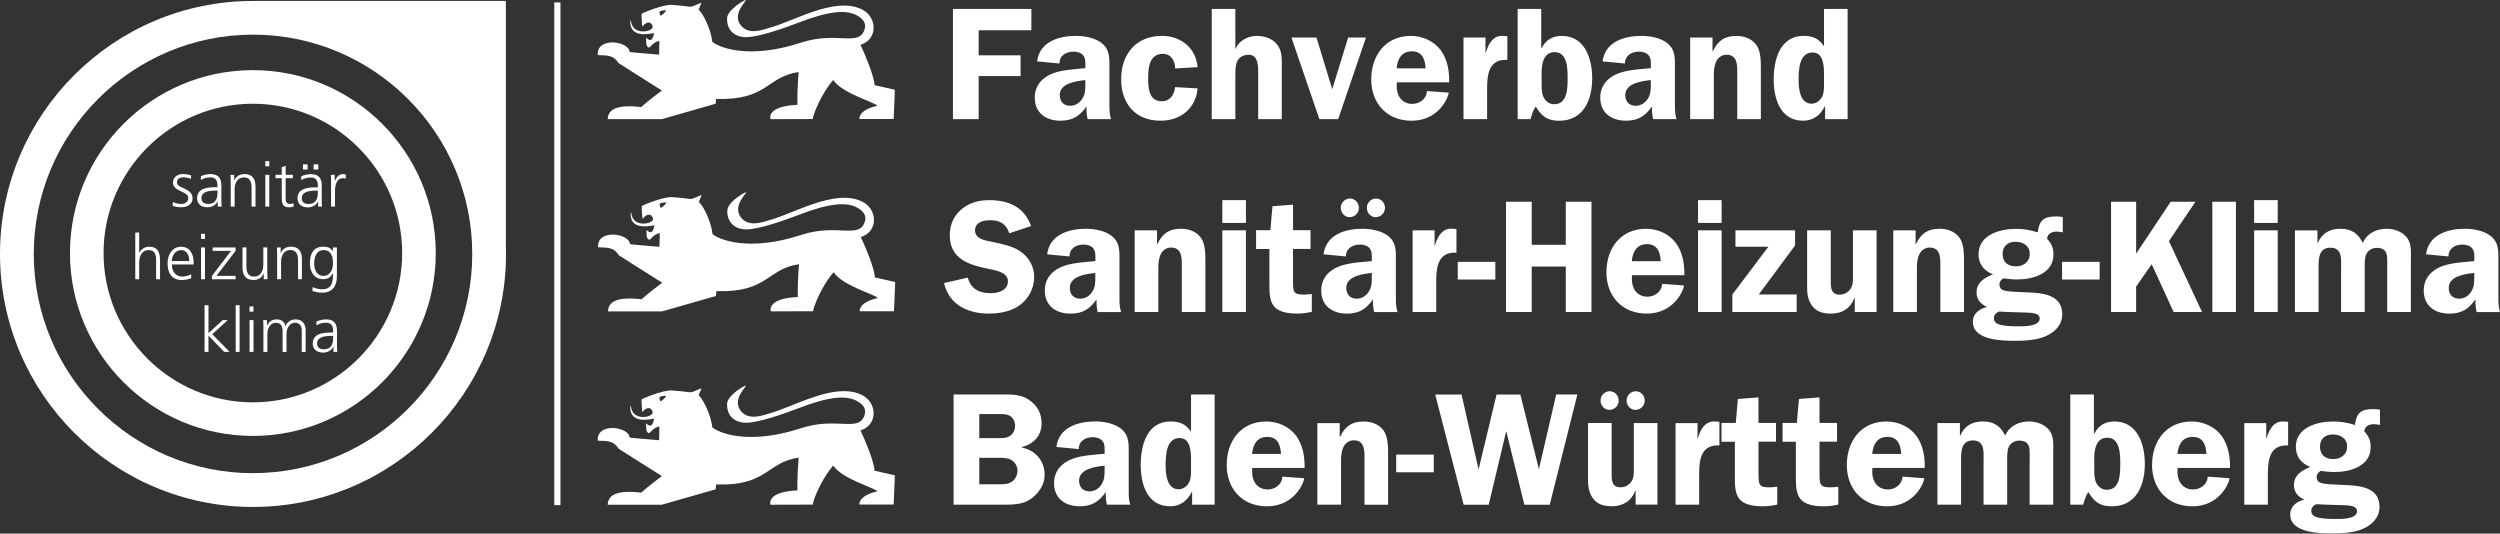 <?xml version="1.0" encoding="UTF-8"?>
<svg id="Ebene_1" data-name="Ebene 1" xmlns="http://www.w3.org/2000/svg" viewBox="0 0 595.28 127.06">
  <rect x="0" y="0" width="595.28" height="127.06" fill="#333333" stroke="none"/>
  <defs>
    <style>
      .cls-1 {
        fill: #fff;
      }
    </style>
  </defs>
  <path class="cls-1" d="M227.06,93.93v26.24h11.74c2.26,0,4.82,0,6.73-1.42,1.84-1.34,3.21-3.37,3.21-5.66,0-3.4-2.22-5.89-5.47-6.54v-.08c2.76-.69,4.75-2.68,4.75-5.66,0-2.49-1.11-4.4-3.21-5.74-1.8-1.15-3.94-1.15-6.01-1.15h-11.74ZM233.18,98.6h3.71c1.03,0,2.64-.12,3.52.38.84.5,1.3,1.41,1.3,2.37,0,.88-.38,1.84-1.11,2.37-.92.69-2.18.61-3.25.61h-4.17v-5.74ZM233.18,109h4.51c.99,0,2.22,0,3.1.5.88.5,1.49,1.53,1.49,2.52,0,1.07-.5,2.14-1.38,2.72-.96.65-2.37.57-3.48.57h-4.24v-6.31ZM269.14,120.17c-.31-.96-.38-1.91-.38-2.91v-9.07c0-2.33.19-4.48-1.8-6.08-1.57-1.3-4.17-1.76-6.16-1.76-4.09,0-8.68,1.38-9.26,6.08l5.32.5c0-1.91,1.57-2.83,3.37-2.83.84,0,1.8.27,2.3.92.57.73.5,1.72.5,2.56v.46c-2.37.23-5.47.38-7.69,1.22-2.56.96-4.36,2.91-4.36,5.78,0,3.67,2.68,5.51,6.12,5.51,2.91,0,4.59-1.11,6.2-3.4-.04.99.04,2.03.27,3.02h5.58ZM263.02,111.64c0,1.38.04,2.52-.76,3.75-.65.99-1.68,1.61-2.83,1.61-1.57,0-2.49-1.03-2.49-2.56,0-2.83,3.94-3.33,6.08-3.56v.77ZM289.22,120.17v-26.24h-5.62v8.87c-1.22-1.8-2.68-2.45-4.86-2.45-5.66,0-7.12,5.7-7.12,10.33s1.53,9.87,7,9.87c2.49,0,4.09-1.34,5.16-3.4h.08v3.02h5.35ZM283.6,112.06c0,.95-.04,1.99-.5,2.87-.46.88-1.42,1.57-2.45,1.57-2.79,0-3.1-3.56-3.1-5.66,0-2.33.11-6.54,3.33-6.54,2.56,0,2.72,3.21,2.72,5.09v2.68ZM310.64,111.41c.04-2.64-.38-5.39-1.99-7.61-1.61-2.22-4.4-3.44-7.11-3.44-6.05,0-9.45,4.63-9.45,10.37s3.79,9.83,9.6,9.83c6.58,0,8.84-5.74,8.84-6.69l-5.2-.38c0,1.8-1.72,3.06-3.44,3.06-2.45,0-3.75-1.87-3.75-4.17l.04-.96h12.47ZM298.14,108.09c.19-2.22,1.15-4.06,3.63-4.06s3.14,1.95,3.25,4.06h-6.89ZM313.7,120.17h5.62v-10.44c0-1.22.08-2.33.65-3.44.46-.88,1.38-1.45,2.37-1.45,2.83,0,2.56,2.91,2.56,4.9v10.44h5.62v-12.01c0-1.76,0-4.21-1.07-5.66-1.15-1.57-2.95-2.14-4.78-2.14-2.83,0-4.44,1.19-5.59,3.67h-.08v-3.29h-5.32v19.43ZM332.45,112.45h8.95v-4.21h-8.95v4.21ZM375.6,93.93h-5.05l-3.83,16.53-.23,1.15h-.08l-4.4-17.67h-5.66l-4.24,17.67h-.08l-4.02-17.67h-6.27l6.77,26.24h5.97l4.13-17.37h.08l4.28,17.37h6.04l6.58-26.24ZM394.65,120.17v-19.43h-5.62v10.44c0,.99.08,2.1-.31,2.98-.5,1.15-1.57,1.87-2.83,1.87-1.99,0-2.14-1.49-2.14-3.06v-12.24h-5.62v12.24c0,1.87-.12,3.71.96,5.39,1.11,1.76,2.79,2.18,4.74,2.18,2.64,0,4.63-1.26,5.55-3.71h.08v3.33h5.2ZM389.41,97.6c1.22,0,2.22-.99,2.22-2.22s-.95-2.22-2.14-2.22-2.18.99-2.18,2.22c0,1.15.88,2.22,2.1,2.22M383.21,97.6c1.22,0,2.22-.99,2.22-2.22s-.96-2.22-2.14-2.22-2.18.99-2.18,2.22c0,1.15.88,2.22,2.1,2.22M398.97,100.74v19.43h5.62v-7.42c0-3.44.54-6.92,4.82-6.69v-5.62l-.96-.08c-2.45-.19-3.6,1.95-4.17,4.02h-.08v-3.63h-5.24ZM422.88,100.7h-4.17v-6.08l-4.9.38-.5,5.7h-3.4v4.48h3.18v8.57c0,1.91,0,4.25,1.57,5.55,1.26,1.03,3.4,1.26,5.01,1.26,1.03,0,2.41-.15,3.52-.42v-4.25c-.65.08-1.38.15-1.87.15-2.41,0-2.6-.57-2.6-3.14v-7.73h4.17v-4.48ZM437.42,100.7h-4.17v-6.08l-4.9.38-.5,5.7h-3.4v4.48h3.17v8.57c0,1.91,0,4.25,1.57,5.55,1.26,1.03,3.4,1.26,5.01,1.26,1.03,0,2.41-.15,3.52-.42v-4.25c-.65.08-1.38.15-1.87.15-2.41,0-2.6-.57-2.6-3.14v-7.73h4.17v-4.48ZM458.31,111.41c.04-2.64-.38-5.39-1.99-7.61-1.61-2.22-4.4-3.44-7.12-3.44-6.04,0-9.45,4.63-9.45,10.37s3.79,9.83,9.6,9.83c6.58,0,8.84-5.74,8.84-6.69l-5.2-.38c0,1.8-1.72,3.06-3.44,3.06-2.45,0-3.75-1.87-3.75-4.17l.04-.96h12.47ZM445.8,108.09c.19-2.22,1.15-4.06,3.64-4.06s3.14,1.95,3.25,4.06h-6.89ZM461.33,100.74v19.43h5.62v-10.29c0-2.1-.11-5.01,2.83-5.01s2.53,2.98,2.53,5.01v10.29h5.62v-10.29c0-1.03-.04-2.56.38-3.48.42-.92,1.46-1.49,2.45-1.49,1.19,0,2.1.35,2.41,1.57.19.73.11,2.64.11,3.4v10.29h5.62v-12.13c0-1.95.27-4.17-1.03-5.7-1.15-1.38-3.02-1.99-4.74-1.99-2.41,0-4.67,1.07-5.66,3.37-1.15-2.3-2.75-3.37-5.32-3.37s-4.4,1.07-5.39,3.37h-.08v-2.98h-5.36ZM498.66,109.23c0-2.07.38-5.01,3.1-5.01,3.1,0,3.1,4.06,3.1,6.24s0,6.16-3.17,6.16c-1.03,0-1.84-.5-2.37-1.34-.61-.96-.65-2.18-.65-3.25v-2.79ZM492.96,120.17h3.06c.35-1.03.57-2.14,1.26-2.98,1.42,2.33,2.75,3.37,5.55,3.37,5.85,0,7.88-5.01,7.88-10.1,0-4.59-1.68-10.1-7.23-10.1-2.18,0-3.79.92-4.75,2.83h-.15v-9.26h-5.62v26.24ZM530.99,111.41c.04-2.64-.38-5.39-1.99-7.61-1.61-2.22-4.4-3.44-7.12-3.44-6.04,0-9.45,4.63-9.45,10.37s3.79,9.83,9.6,9.83c6.58,0,8.84-5.74,8.84-6.69l-5.2-.38c0,1.8-1.72,3.06-3.44,3.06-2.45,0-3.75-1.87-3.75-4.17l.04-.96h12.47ZM518.48,108.09c.19-2.22,1.15-4.06,3.64-4.06s3.14,1.95,3.25,4.06h-6.89ZM534.39,100.74v19.43h5.62v-7.42c0-3.44.54-6.92,4.82-6.69v-5.62l-.96-.08c-2.45-.19-3.6,1.95-4.17,4.02h-.08v-3.63h-5.24ZM546.67,106.44c0,2.33,1.34,3.94,3.44,4.74-1.95.8-3.9,1.91-3.9,4.32,0,1.72.99,2.75,2.49,3.48-1.76.38-3.37,1.53-3.37,3.52,0,4.4,6.93,4.51,10.02,4.51,2.3,0,5.05-.15,7.15-1.03,2.22-.92,4.09-2.68,4.09-5.28,0-4.25-3.83-4.97-7.23-5.16l-2.45-.12c-1.11-.04-3.17-.12-4.17-.38-.73-.23-1.11-.69-1.11-1.49,0-.65.42-1.11.96-1.42.99.15,2.18.27,3.25.27,3.71,0,8.64-1.34,8.64-5.93,0-1.64-.46-2.6-1.53-3.79.15-1.19,1.19-1.68,2.26-1.68.5,0,.99.12,1.49.19v-3.63c-.54-.12-1.03-.15-1.57-.15-2.91,0-4.02.84-4.4,3.79-1.68-.57-3.4-.84-5.16-.84-3.79,0-8.91,1.38-8.91,6.08M555.51,103.46c1.76,0,3.37.92,3.37,2.87s-1.53,2.98-3.37,2.98-3.1-1.03-3.1-2.95,1.3-2.91,3.1-2.91M561.25,121.7c0,1.99-3.9,1.87-5.28,1.87-1.22,0-2.98-.04-4.21-.38-.8-.23-1.42-.65-1.42-1.57,0-.76.54-1.3,1.22-1.57,2.56.19,6.27.19,7.61.31.8.08,2.06.31,2.06,1.34"/>
  <path class="cls-1" d="M245.51,53.82c-1.61-4.55-5.36-6.16-9.95-6.16-2.41,0-4.67.54-6.58,2.14-1.87,1.57-2.83,3.71-2.83,6.16,0,5.74,4.59,7.12,9.26,8.07,1.61.34,4.59.76,4.59,2.95s-2.33,2.83-4.09,2.83c-2.72,0-4.71-.96-5.47-3.71l-5.66,1.3c1.19,5.13,5.66,7.27,10.6,7.27,2.64,0,5.51-.5,7.62-2.14,2.03-1.57,3.25-4.02,3.25-6.58s-1.3-4.78-3.44-6.2c-1.84-1.22-4.71-1.76-6.85-2.22-1.49-.27-3.79-.73-3.79-2.64,0-2.03,1.99-2.45,3.64-2.45,2.33,0,3.75.88,4.52,3.1l5.2-1.72ZM266.94,74.29c-.31-.96-.38-1.92-.38-2.91v-9.07c0-2.33.19-4.48-1.8-6.08-1.57-1.3-4.17-1.76-6.16-1.76-4.1,0-8.69,1.38-9.26,6.09l5.32.5c0-1.91,1.57-2.83,3.37-2.83.84,0,1.8.27,2.3.92.57.73.5,1.72.5,2.56v.46c-2.37.23-5.47.38-7.69,1.22-2.57.96-4.36,2.91-4.36,5.78,0,3.67,2.68,5.51,6.12,5.51,2.91,0,4.59-1.11,6.2-3.4-.04.99.04,2.03.27,3.02h5.59ZM260.81,65.76c0,1.38.04,2.53-.76,3.75-.65.99-1.68,1.61-2.83,1.61-1.57,0-2.49-1.03-2.49-2.57,0-2.83,3.94-3.33,6.08-3.56v.76ZM270.19,74.29h5.62v-10.45c0-1.22.08-2.33.65-3.44.46-.88,1.38-1.46,2.37-1.46,2.83,0,2.57,2.91,2.57,4.9v10.45h5.62v-12.02c0-1.76,0-4.21-1.07-5.66-1.15-1.57-2.95-2.14-4.78-2.14-2.83,0-4.44,1.19-5.59,3.67h-.08v-3.29h-5.32v19.44ZM296.67,54.85h-5.62v19.44h5.62v-19.44ZM296.67,47.66h-5.62v5.43h5.62v-5.43ZM312.06,54.82h-4.17v-6.09l-4.9.38-.5,5.7h-3.4v4.48h3.17v8.57c0,1.91,0,4.25,1.57,5.55,1.26,1.03,3.4,1.26,5.01,1.26,1.03,0,2.41-.15,3.52-.42v-4.25c-.65.08-1.38.15-1.88.15-2.41,0-2.6-.57-2.6-3.14v-7.73h4.17v-4.48ZM332.76,74.29c-.31-.96-.38-1.92-.38-2.91v-9.07c0-2.33.19-4.48-1.8-6.08-1.57-1.3-4.17-1.76-6.16-1.76-4.09,0-8.69,1.38-9.26,6.09l5.32.5c0-1.91,1.57-2.83,3.37-2.83.84,0,1.8.27,2.3.92.57.73.5,1.72.5,2.56v.46c-2.37.23-5.47.38-7.69,1.22-2.56.96-4.36,2.91-4.36,5.78,0,3.67,2.68,5.51,6.12,5.51,2.91,0,4.59-1.11,6.2-3.4-.04.99.04,2.03.27,3.02h5.59ZM326.64,65.76c0,1.38.04,2.53-.76,3.75-.65.99-1.69,1.61-2.83,1.61-1.57,0-2.49-1.03-2.49-2.57,0-2.83,3.94-3.33,6.09-3.56v.76ZM327.56,51.71c1.22,0,2.22-.99,2.22-2.22s-.96-2.22-2.14-2.22-2.18.99-2.18,2.22c0,1.15.88,2.22,2.1,2.22M321.35,51.71c1.22,0,2.22-.99,2.22-2.22s-.96-2.22-2.14-2.22-2.18.99-2.18,2.22c0,1.15.88,2.22,2.1,2.22M336.36,54.85v19.44h5.62v-7.43c0-3.44.54-6.93,4.82-6.7v-5.62l-.96-.08c-2.45-.19-3.6,1.95-4.17,4.02h-.08v-3.64h-5.24ZM347.11,66.56h8.95v-4.21h-8.95v4.21ZM378.95,48.04h-6.12v10.25h-8.11v-10.25h-6.12v26.25h6.12v-10.83h8.11v10.83h6.12v-26.25ZM401.07,65.53c.04-2.64-.38-5.4-1.99-7.62s-4.4-3.44-7.12-3.44c-6.05,0-9.45,4.63-9.45,10.37s3.79,9.83,9.61,9.83c6.58,0,8.84-5.74,8.84-6.7l-5.21-.38c0,1.8-1.72,3.06-3.44,3.06-2.45,0-3.75-1.87-3.75-4.17l.04-.95h12.47ZM388.55,62.2c.19-2.22,1.15-4.06,3.64-4.06s3.14,1.95,3.25,4.06h-6.89ZM409.94,54.85h-5.62v19.44h5.62v-19.44ZM409.94,47.66h-5.62v5.43h5.62v-5.43ZM427.43,54.85h-14.2v3.9h7.84l-8.57,11.37v4.17h15.31v-4.17h-9.03l8.65-11.67v-3.6ZM446.83,74.29v-19.44h-5.62v10.45c0,.99.08,2.1-.31,2.98-.5,1.15-1.57,1.88-2.83,1.88-1.99,0-2.14-1.49-2.14-3.06v-12.25h-5.63v12.25c0,1.87-.12,3.71.96,5.39,1.11,1.76,2.79,2.18,4.75,2.18,2.64,0,4.63-1.26,5.55-3.71h.08v3.33h5.2ZM450.82,74.29h5.62v-10.45c0-1.22.08-2.33.65-3.44.46-.88,1.38-1.46,2.37-1.46,2.83,0,2.56,2.91,2.56,4.9v10.45h5.63v-12.02c0-1.76,0-4.21-1.07-5.66-1.15-1.57-2.95-2.14-4.78-2.14-2.83,0-4.44,1.19-5.59,3.67h-.08v-3.29h-5.32v19.44ZM471.1,60.56c0,2.33,1.34,3.94,3.44,4.75-1.95.8-3.9,1.91-3.9,4.32,0,1.72.99,2.75,2.49,3.48-1.76.38-3.37,1.53-3.37,3.52,0,4.4,6.93,4.52,10.03,4.52,2.3,0,5.05-.15,7.16-1.03,2.22-.92,4.1-2.68,4.1-5.28,0-4.25-3.83-4.98-7.23-5.17l-2.45-.11c-1.11-.04-3.18-.12-4.17-.38-.73-.23-1.11-.69-1.11-1.49,0-.65.42-1.11.96-1.42.99.15,2.18.27,3.25.27,3.71,0,8.65-1.34,8.65-5.93,0-1.65-.46-2.6-1.53-3.79.15-1.19,1.19-1.68,2.26-1.68.5,0,1,.12,1.49.19v-3.64c-.54-.12-1.03-.15-1.57-.15-2.91,0-4.02.84-4.4,3.79-1.68-.57-3.4-.84-5.17-.84-3.79,0-8.92,1.38-8.92,6.09M479.94,57.57c1.76,0,3.37.92,3.37,2.87s-1.53,2.98-3.37,2.98-3.1-1.03-3.1-2.95,1.3-2.91,3.1-2.91M485.68,75.82c0,1.99-3.9,1.88-5.28,1.88-1.22,0-2.98-.04-4.21-.38-.8-.23-1.42-.65-1.42-1.57,0-.76.54-1.3,1.22-1.57,2.57.19,6.28.19,7.62.31.8.08,2.07.31,2.07,1.34M491,66.56h8.95v-4.21h-8.95v4.21ZM508.64,48.04h-5.97v26.25h5.97v-6.05l3.71-5.32,5.21,11.37h6.77l-7.88-16.88,6.31-9.37h-5.89l-8.23,12.36v-12.36ZM526.78,74.29h5.62v-26.25h-5.62v26.25ZM542.35,54.85h-5.62v19.44h5.62v-19.44ZM542.35,47.66h-5.62v5.43h5.62v-5.43ZM546.45,54.85v19.44h5.63v-10.3c0-2.1-.12-5.01,2.83-5.01s2.53,2.99,2.53,5.01v10.3h5.62v-10.3c0-1.03-.04-2.56.38-3.48.42-.92,1.46-1.49,2.45-1.49,1.19,0,2.1.34,2.41,1.57.19.73.12,2.64.12,3.4v10.3h5.63v-12.13c0-1.95.27-4.17-1.03-5.7-1.15-1.38-3.02-1.99-4.75-1.99-2.41,0-4.67,1.07-5.66,3.37-1.15-2.3-2.75-3.37-5.32-3.37s-4.4,1.07-5.4,3.37h-.08v-2.98h-5.36ZM595.28,74.29c-.31-.96-.38-1.92-.38-2.91v-9.07c0-2.33.19-4.48-1.8-6.08-1.57-1.3-4.17-1.76-6.16-1.76-4.09,0-8.69,1.38-9.26,6.09l5.32.5c0-1.91,1.57-2.83,3.37-2.83.84,0,1.8.27,2.3.92.57.73.5,1.72.5,2.56v.46c-2.37.23-5.47.38-7.69,1.22-2.57.96-4.36,2.91-4.36,5.78,0,3.67,2.68,5.51,6.12,5.51,2.91,0,4.59-1.11,6.2-3.4-.04.99.04,2.03.27,3.02h5.59ZM589.15,65.76c0,1.38.04,2.53-.76,3.75-.65.99-1.69,1.61-2.83,1.61-1.57,0-2.49-1.03-2.49-2.57,0-2.83,3.94-3.33,6.09-3.56v.76Z"/>
  <path class="cls-1" d="M245.58,7.21V2.12h-18.67v26.24h6.12v-10.25h9.98v-4.93h-9.98v-5.97h12.55ZM264.55,28.36c-.31-.96-.38-1.91-.38-2.91v-9.07c0-2.33.19-4.48-1.8-6.08-1.57-1.3-4.17-1.76-6.16-1.76-4.09,0-8.68,1.38-9.26,6.08l5.32.5c0-1.91,1.57-2.83,3.37-2.83.84,0,1.8.27,2.3.92.57.73.5,1.72.5,2.56v.46c-2.37.23-5.47.38-7.69,1.22-2.56.95-4.36,2.91-4.36,5.78,0,3.67,2.68,5.51,6.12,5.51,2.91,0,4.59-1.11,6.2-3.4-.04.99.04,2.03.27,3.02h5.58ZM258.43,19.83c0,1.38.04,2.53-.77,3.75-.65.99-1.68,1.61-2.83,1.61-1.57,0-2.49-1.03-2.49-2.56,0-2.83,3.94-3.33,6.08-3.56v.76ZM285.17,16c-.38-4.55-3.98-7.46-8.49-7.46-6.12,0-9.72,4.32-9.72,10.29s3.48,9.91,9.37,9.91c4.74,0,8.38-2.87,8.84-7.69l-5.36-.31c-.19,1.8-1.19,3.37-3.17,3.37-3.21,0-3.25-3.37-3.25-5.74s.38-5.55,3.48-5.55c2.03,0,2.94,1.72,2.94,3.48l5.36-.31ZM305.21,16c0-1.87.12-3.82-1.07-5.35-1.15-1.49-3.06-2.1-4.86-2.1-2.1,0-4.32,1.11-5.05,3.06h-.08V2.12h-5.62v26.24h5.62v-10.48c0-1.15,0-2.37.5-3.4.46-.96,1.64-1.45,2.68-1.45,2.45,0,2.26,3.17,2.26,4.86v10.48h5.62v-12.36ZM325.26,8.93h-4.25l-3.79,12.32-3.75-12.32h-5.97l6.66,19.43h4.48l6.62-19.43ZM345.07,19.6c.04-2.64-.38-5.39-1.99-7.61-1.61-2.22-4.4-3.44-7.12-3.44-6.05,0-9.45,4.63-9.45,10.37s3.79,9.83,9.6,9.83c6.58,0,8.84-5.74,8.84-6.69l-5.2-.38c0,1.8-1.72,3.06-3.44,3.06-2.45,0-3.75-1.87-3.75-4.17l.04-.96h12.47ZM332.56,16.27c.19-2.22,1.15-4.05,3.64-4.05s3.14,1.95,3.25,4.05h-6.89ZM348.48,8.93v19.43h5.62v-7.42c0-3.44.54-6.92,4.82-6.69v-5.62l-.96-.08c-2.45-.19-3.6,1.95-4.17,4.02h-.08v-3.63h-5.24ZM367.07,17.42c0-2.06.38-5.01,3.1-5.01,3.1,0,3.1,4.06,3.1,6.24s0,6.16-3.17,6.16c-1.03,0-1.84-.5-2.37-1.34-.61-.95-.65-2.18-.65-3.25v-2.79ZM361.37,28.36h3.06c.35-1.03.57-2.14,1.26-2.98,1.42,2.33,2.76,3.37,5.55,3.37,5.85,0,7.88-5.01,7.88-10.1,0-4.59-1.68-10.1-7.23-10.1-2.18,0-3.79.92-4.75,2.83h-.15V2.12h-5.62v26.24ZM399.2,28.36c-.31-.96-.38-1.91-.38-2.91v-9.07c0-2.33.19-4.48-1.8-6.08-1.57-1.3-4.17-1.76-6.16-1.76-4.09,0-8.68,1.38-9.26,6.08l5.32.5c0-1.91,1.57-2.83,3.37-2.83.84,0,1.8.27,2.3.92.57.73.5,1.72.5,2.56v.46c-2.37.23-5.47.38-7.69,1.22-2.56.95-4.36,2.91-4.36,5.78,0,3.67,2.68,5.51,6.12,5.51,2.91,0,4.59-1.11,6.2-3.4-.04.99.04,2.03.27,3.02h5.58ZM393.08,19.83c0,1.38.04,2.53-.76,3.75-.65.99-1.68,1.61-2.83,1.61-1.57,0-2.49-1.03-2.49-2.56,0-2.83,3.94-3.33,6.08-3.56v.76ZM402.46,28.36h5.62v-10.44c0-1.22.08-2.33.65-3.44.46-.88,1.38-1.45,2.37-1.45,2.83,0,2.56,2.91,2.56,4.9v10.44h5.62v-12.01c0-1.76,0-4.21-1.07-5.66-1.15-1.57-2.95-2.14-4.78-2.14-2.83,0-4.44,1.19-5.58,3.67h-.08v-3.29h-5.32v19.43ZM439.94,28.36V2.12h-5.62v8.87c-1.22-1.8-2.68-2.45-4.86-2.45-5.66,0-7.12,5.7-7.12,10.33s1.53,9.87,7,9.87c2.49,0,4.09-1.34,5.16-3.4h.08v3.02h5.35ZM434.32,20.25c0,.96-.04,1.99-.5,2.87-.46.88-1.42,1.57-2.45,1.57-2.79,0-3.1-3.56-3.1-5.66,0-2.33.11-6.54,3.33-6.54,2.56,0,2.72,3.21,2.72,5.09v2.68Z"/>
  <path class="cls-1" d="M157.05,2.71c-.04.37.05.88.23.97.24.12,1.03-.68,1.39-1.22-.95-.09-1.61.26-1.61.26M152.94,6.37s-.28-2.75-.14-3.1c.06-.14,5.15-2.26,7.21-2.11,1.28.1,3.49.3,4.2.43.72.13,2.31-.88,2.82-.91-.04.15-.68,1.61-.68,1.61,1.27,1.17,3.02,5.1,3.25,7.64,1.37,1.26,8.5,4.37,21.13.22,8.41-2.76,13.65.98,15.07-2.96.32-.91.52-2.29-1.77-3.53-2.4-1.3-6.28-1.22-13.89,1.73-3.39,1.31-9.49,3.44-12.43,3.46-2.8.01-4.64-1.64-4.59-4.46.04-2.12,4.35-4.55,4.49-4.37.15.21-3.23,3.18-1.34,5.85,1.9,2.67,5.53,1.15,6.96.75,5.92-1.61,15.32-7.38,21.76-4.5,4.02,1.8,4.1,7.3-.1,8.55,1.05,2.24,3.26,7.39,3.34,9.6.04,0,4.85,1.1,4.85,1.1l-.29,6.96h-8.16s-.34-2.11,4.25-3.13c-.03-.68-8.42-2.91-10.46-6.16-2.85,3.18-4.91,8.48-4.88,9.3l-10.08.03s-1.13-3.09,6.42-3.41c-.09-2.44.16-6.47.29-7.8-7.65,1.07-7.36,6.79-19.64,6.39-.09.37-.12,1.15-.12,1.15,0,0-12.81,3.65-12.83,3.67h-12.89c.13-1.51.81-3.72,8-2.88,1.26-1.2,4.91-3.94,4.91-3.94,0,0-10.3-6.49-10.3-6.52-1.22-1.85-2.4-1.85-4.97-1.91-.31-4.47,7.47-3.33,7.59-.75-.12.06,7.02.64,7.02.64,0,0,.08-3.25.07-3.28-1.82.37-2.14,1.83-2.62,1.55-.59-.35-.5-.91-.55-2.29,1.23,1.17,1.66.25,1.9-1.11-1.76.32-5.85,1.04-5.66-2.97.02.02.16,0,.16.03.3,3.34,4.43,2.78,5.1,1.73.33-.52-.66-2.49-2.44-.29"/>
  <path class="cls-1" d="M157.1,48.48c-.04.37.05.88.23.97.24.12,1.03-.68,1.39-1.23-.95-.09-1.61.26-1.61.26M152.99,52.15s-.28-2.75-.14-3.1c.06-.14,5.16-2.27,7.21-2.11,1.28.1,3.49.3,4.2.43.72.13,2.31-.88,2.82-.91-.04.15-.68,1.61-.68,1.61,1.28,1.18,3.03,5.1,3.25,7.64,1.37,1.26,8.5,4.37,21.14.22,8.41-2.76,13.66.98,15.07-2.96.33-.91.52-2.29-1.77-3.54-2.4-1.3-6.28-1.22-13.89,1.73-3.39,1.31-9.49,3.45-12.43,3.46-2.8.01-4.64-1.64-4.59-4.46.04-2.12,4.35-4.55,4.49-4.37.16.21-3.23,3.18-1.34,5.85,1.9,2.67,5.53,1.15,6.97.75,5.92-1.62,15.32-7.38,21.77-4.5,4.02,1.8,4.1,7.3-.1,8.55,1.05,2.24,3.26,7.39,3.34,9.61.04,0,4.85,1.1,4.85,1.1l-.29,6.96h-8.16s-.34-2.11,4.26-3.13c-.03-.68-8.42-2.91-10.46-6.17-2.85,3.18-4.91,8.49-4.88,9.3l-10.08.03s-1.13-3.09,6.42-3.41c-.09-2.44.16-6.47.29-7.81-7.65,1.07-7.36,6.8-19.65,6.4-.09.37-.12,1.15-.12,1.15,0,0-12.82,3.65-12.83,3.67h-12.9c.13-1.51.81-3.72,8.01-2.88,1.26-1.2,4.91-3.94,4.91-3.94,0,0-10.31-6.49-10.3-6.52-1.22-1.86-2.4-1.85-4.97-1.92-.31-4.47,7.47-3.33,7.6-.75-.12.06,7.02.64,7.02.64,0,0,.08-3.25.07-3.28-1.82.37-2.14,1.83-2.62,1.55-.59-.35-.5-.91-.55-2.29,1.23,1.17,1.66.25,1.9-1.11-1.76.31-5.85,1.04-5.67-2.97.02.02.16,0,.16.03.3,3.34,4.43,2.78,5.11,1.73.33-.52-.66-2.49-2.44-.29"/>
  <path class="cls-1" d="M157.05,94.52c-.04.37.05.88.23.97.24.12,1.03-.68,1.39-1.22-.95-.09-1.61.26-1.61.26M152.94,98.18s-.28-2.75-.14-3.1c.06-.14,5.15-2.26,7.21-2.11,1.28.1,3.49.3,4.2.43.72.13,2.31-.88,2.82-.91-.04.15-.68,1.61-.68,1.61,1.27,1.17,3.02,5.1,3.25,7.64,1.37,1.26,8.5,4.37,21.13.22,8.41-2.76,13.65.98,15.07-2.96.32-.91.52-2.29-1.77-3.53-2.4-1.3-6.28-1.22-13.89,1.73-3.39,1.31-9.49,3.44-12.43,3.46-2.8.01-4.64-1.64-4.59-4.46.04-2.12,4.35-4.55,4.49-4.37.15.21-3.23,3.18-1.34,5.85,1.9,2.67,5.53,1.15,6.96.75,5.92-1.61,15.32-7.38,21.76-4.5,4.02,1.8,4.1,7.3-.1,8.55,1.05,2.24,3.26,7.39,3.34,9.6.04,0,4.85,1.1,4.85,1.1l-.29,6.96h-8.16s-.34-2.11,4.25-3.13c-.03-.68-8.42-2.91-10.46-6.16-2.85,3.18-4.91,8.48-4.88,9.3l-10.08.03s-1.13-3.09,6.42-3.41c-.09-2.44.16-6.47.29-7.8-7.65,1.07-7.36,6.79-19.64,6.39-.09.37-.12,1.15-.12,1.15,0,0-12.81,3.65-12.83,3.67h-12.89c.13-1.51.81-3.72,8-2.88,1.26-1.2,4.91-3.94,4.91-3.94,0,0-10.3-6.49-10.3-6.52-1.22-1.85-2.4-1.85-4.97-1.91-.31-4.47,7.47-3.33,7.59-.75-.12.06,7.02.64,7.02.64,0,0,.08-3.25.07-3.28-1.82.37-2.14,1.83-2.62,1.55-.59-.35-.5-.91-.55-2.29,1.23,1.17,1.66.25,1.9-1.11-1.76.32-5.85,1.04-5.66-2.97.02.02.16,0,.16.03.3,3.34,4.43,2.78,5.1,1.73.33-.52-.66-2.49-2.44-.29"/>
  <rect class="cls-1" x="131.98" y=".58" width="1.47" height="119.69"/>
  <path class="cls-1" d="M41.18,48.09c.57.29,1.25.47,1.98.47.89,0,1.67-.49,1.67-1.35,0-1.8-3.63-1.51-3.63-3.71,0-1.5,1.22-2.06,2.46-2.06.4,0,1.2.09,1.87.34l-.09.81c-.49-.22-1.16-.36-1.68-.36-.96,0-1.63.3-1.63,1.26,0,1.41,3.72,1.23,3.72,3.71,0,1.6-1.5,2.15-2.64,2.15-.73,0-1.46-.1-2.12-.36l.09-.92Z"/>
  <path class="cls-1" d="M51.78,45.84c0,.81-.05,2.72-2.24,2.72-.86,0-1.57-.37-1.57-1.36,0-1.66,1.93-1.82,3.55-1.82h.27v.46ZM51.87,49.19h.92c-.08-.52-.08-.98-.08-1.59v-3.33c0-1.98-.79-2.82-2.66-2.82-.66,0-1.64.23-2.22.51v.91c.7-.45,1.44-.63,2.22-.63,1.26,0,1.72.65,1.72,1.95v.38h-.18c-1.96,0-4.66.12-4.66,2.66,0,.68.34,2.13,2.49,2.13.93,0,1.99-.49,2.4-1.4h.03v1.22Z"/>
  <path class="cls-1" d="M54.94,49.19h.93v-4.18c0-1.26.54-2.76,2.24-2.76,1.29,0,1.79.92,1.79,2.35v4.59h.94v-4.83c0-1.66-.71-2.91-2.58-2.91-1.57,0-2.13.84-2.45,1.53h-.03v-1.35h-.9c.06.61.06,1.2.06,1.78v5.78Z"/>
  <path class="cls-1" d="M63.18,49.19h.94v-7.57h-.94v7.57ZM63.18,39.61h.94v-1.24h-.94v1.24Z"/>
  <path class="cls-1" d="M69.74,41.63h-1.72v-2.15l-.93.33v1.82h-1.49v.8h1.49v4.42c0,1.38.06,2.52,1.72,2.52.46,0,.92-.12,1.14-.21l-.06-.77c-.27.1-.5.17-.86.17-.76,0-1.01-.56-1.01-1.24v-4.89h1.72v-.8Z"/>
  <path class="cls-1" d="M75.67,45.84c0,.81-.04,2.73-2.24,2.73-.86,0-1.57-.37-1.57-1.36,0-1.66,1.93-1.82,3.54-1.82h.27v.46ZM75.76,49.19h.92c-.07-.52-.07-.98-.07-1.58v-3.33c0-1.98-.79-2.82-2.65-2.82-.67,0-1.65.24-2.23.52v.91c.7-.45,1.44-.62,2.23-.62,1.26,0,1.72.65,1.72,1.94v.39h-.18c-1.96,0-4.66.12-4.66,2.66,0,.68.34,2.13,2.49,2.13.93,0,1.99-.49,2.4-1.4h.03v1.22ZM74.67,40.37h1.11v-1.24h-1.11v1.24ZM72.13,40.37h1.11v-1.24h-1.11v1.24Z"/>
  <path class="cls-1" d="M78.83,49.19h.94v-3.73c0-1.36.4-3.03,1.88-3.03.24,0,.49.03.68.09v-.98c-.16-.04-.43-.09-.65-.09-.96,0-1.6.78-1.95,1.63h-.03v-1.46h-.93c.06.55.06.86.06,1.69v5.87Z"/>
  <path class="cls-1" d="M32.21,66.49h.93v-4.05c0-1.32.58-2.89,2.24-2.89,1.54,0,1.79,1.13,1.79,2.43v4.51h.94v-4.52c0-1.87-.55-3.22-2.58-3.22-1.11,0-1.96.62-2.36,1.45h-.03v-4.83h-.93v11.12Z"/>
  <path class="cls-1" d="M45.06,62.17c0-1.32-.53-2.62-1.93-2.62s-2.23,1.38-2.23,2.62h4.15ZM45.53,66.25c-.65.27-1.5.42-2.19.42-2.51,0-3.44-1.7-3.44-3.96s1.27-3.96,3.19-3.96c2.14,0,3.01,1.72,3.01,3.75v.47h-5.18c0,1.6.86,2.89,2.49,2.89.68,0,1.67-.28,2.12-.56v.94Z"/>
  <path class="cls-1" d="M47.87,66.49h.93v-7.57h-.93v7.57ZM47.87,56.91h.93v-1.24h-.93v1.24Z"/>
  <polygon class="cls-1" points="50.46 66.49 56.1 66.49 56.1 65.69 51.54 65.69 56.1 59.73 56.1 58.92 50.64 58.92 50.64 59.73 55.02 59.73 50.46 65.7 50.46 66.49"/>
  <path class="cls-1" d="M63.65,64.7c0,.58,0,1.18.06,1.78h-.91v-1.35h-.03c-.31.68-.87,1.53-2.45,1.53-1.87,0-2.58-1.25-2.58-2.91v-4.84h.93v4.6c0,1.42.5,2.34,1.79,2.34,1.71,0,2.24-1.49,2.24-2.76v-4.18h.94v5.78Z"/>
  <path class="cls-1" d="M65.99,60.7c0-.58,0-1.17-.06-1.78h.9v1.35h.03c.31-.68.87-1.53,2.45-1.53,1.87,0,2.58,1.24,2.58,2.91v4.83h-.93v-4.59c0-1.43-.5-2.35-1.79-2.35-1.71,0-2.24,1.5-2.24,2.76v4.18h-.94v-5.78Z"/>
  <path class="cls-1" d="M80.22,65.86c0,2.11-.95,3.83-3.54,3.83-.99,0-1.9-.28-2.29-.4l.07-.94c.58.3,1.41.53,2.23.53,2.4,0,2.61-1.75,2.61-3.88h-.03c-.51,1.1-1.34,1.48-2.3,1.48-2.41,0-3.18-2.11-3.18-3.78,0-2.3.89-3.96,3.11-3.96,1.01,0,1.66.13,2.36,1.04h.03v-.86h.93v6.94ZM76.99,65.69c1.69,0,2.3-1.6,2.3-2.98,0-1.82-.53-3.16-2.24-3.16s-2.24,1.69-2.24,3.16.59,2.98,2.18,2.98"/>
  <polygon class="cls-1" points="48.71 72.67 49.64 72.67 49.64 79.33 53.02 76.22 54.23 76.22 50.54 79.58 54.67 83.79 53.38 83.79 49.64 79.91 49.64 83.79 48.71 83.79 48.71 72.67"/>
  <rect class="cls-1" x="56.12" y="72.67" width=".93" height="11.12"/>
  <path class="cls-1" d="M59.42,83.79h.94v-7.57h-.94v7.57ZM59.42,74.21h.93v-1.24h-.93v1.24Z"/>
  <path class="cls-1" d="M72.78,83.79v-5.2c0-1.47-.86-2.54-2.39-2.54-1.19,0-2.08.71-2.41,1.6h-.03c-.24-1.32-1.34-1.6-2-1.6-1.62,0-2.06.95-2.36,1.47l-.03-.02v-1.27h-.9c.06.61.06,1.21.06,1.78v5.79h.94v-4.18c0-1.88,1.01-2.76,2.03-2.76,1.2,0,1.6.85,1.6,1.91v5.03h.93v-4.18c0-1.88,1.01-2.76,2.03-2.76,1.21,0,1.6.85,1.6,1.91v5.03h.93Z"/>
  <path class="cls-1" d="M79.4,83.79h.92c-.08-.52-.08-.98-.08-1.59v-3.34c0-1.97-.78-2.81-2.65-2.81-.67,0-1.65.23-2.23.51v.91c.7-.44,1.44-.63,2.23-.63,1.26,0,1.72.65,1.72,1.94v.39h-.18c-1.96,0-4.66.12-4.66,2.66,0,.68.34,2.13,2.49,2.13.94,0,1.99-.49,2.4-1.39h.03v1.22ZM79.32,80.44c0,.82-.04,2.73-2.24,2.73-.86,0-1.57-.37-1.57-1.36,0-1.66,1.93-1.83,3.54-1.83h.27v.46Z"/>
  <path class="cls-1" d="M60.21,24.7c-19.6,0-35.55,15.95-35.55,35.55s15.95,35.55,35.55,35.55,35.55-15.95,35.55-35.55-15.95-35.55-35.55-35.55M60.21,103.8c-24.01,0-43.55-19.53-43.55-43.55S36.2,16.7,60.21,16.7s43.55,19.53,43.55,43.55-19.54,43.55-43.55,43.55"/>
  <path class="cls-1" d="M60.24,112.67c-28.78,0-52.2-23.42-52.2-52.2S31.44,8.27,60.21,8.25h.03c28.79,0,52.21,23.42,52.21,52.21s-23.42,52.2-52.21,52.2M120.45,58.4V.23h-59.43c-.26,0-.52,0-.78,0C27.02.22,0,27.25,0,60.47s27.02,60.24,60.24,60.24,60.25-27.02,60.25-60.24c0-.69,0-1.38-.04-2.07"/>
</svg>